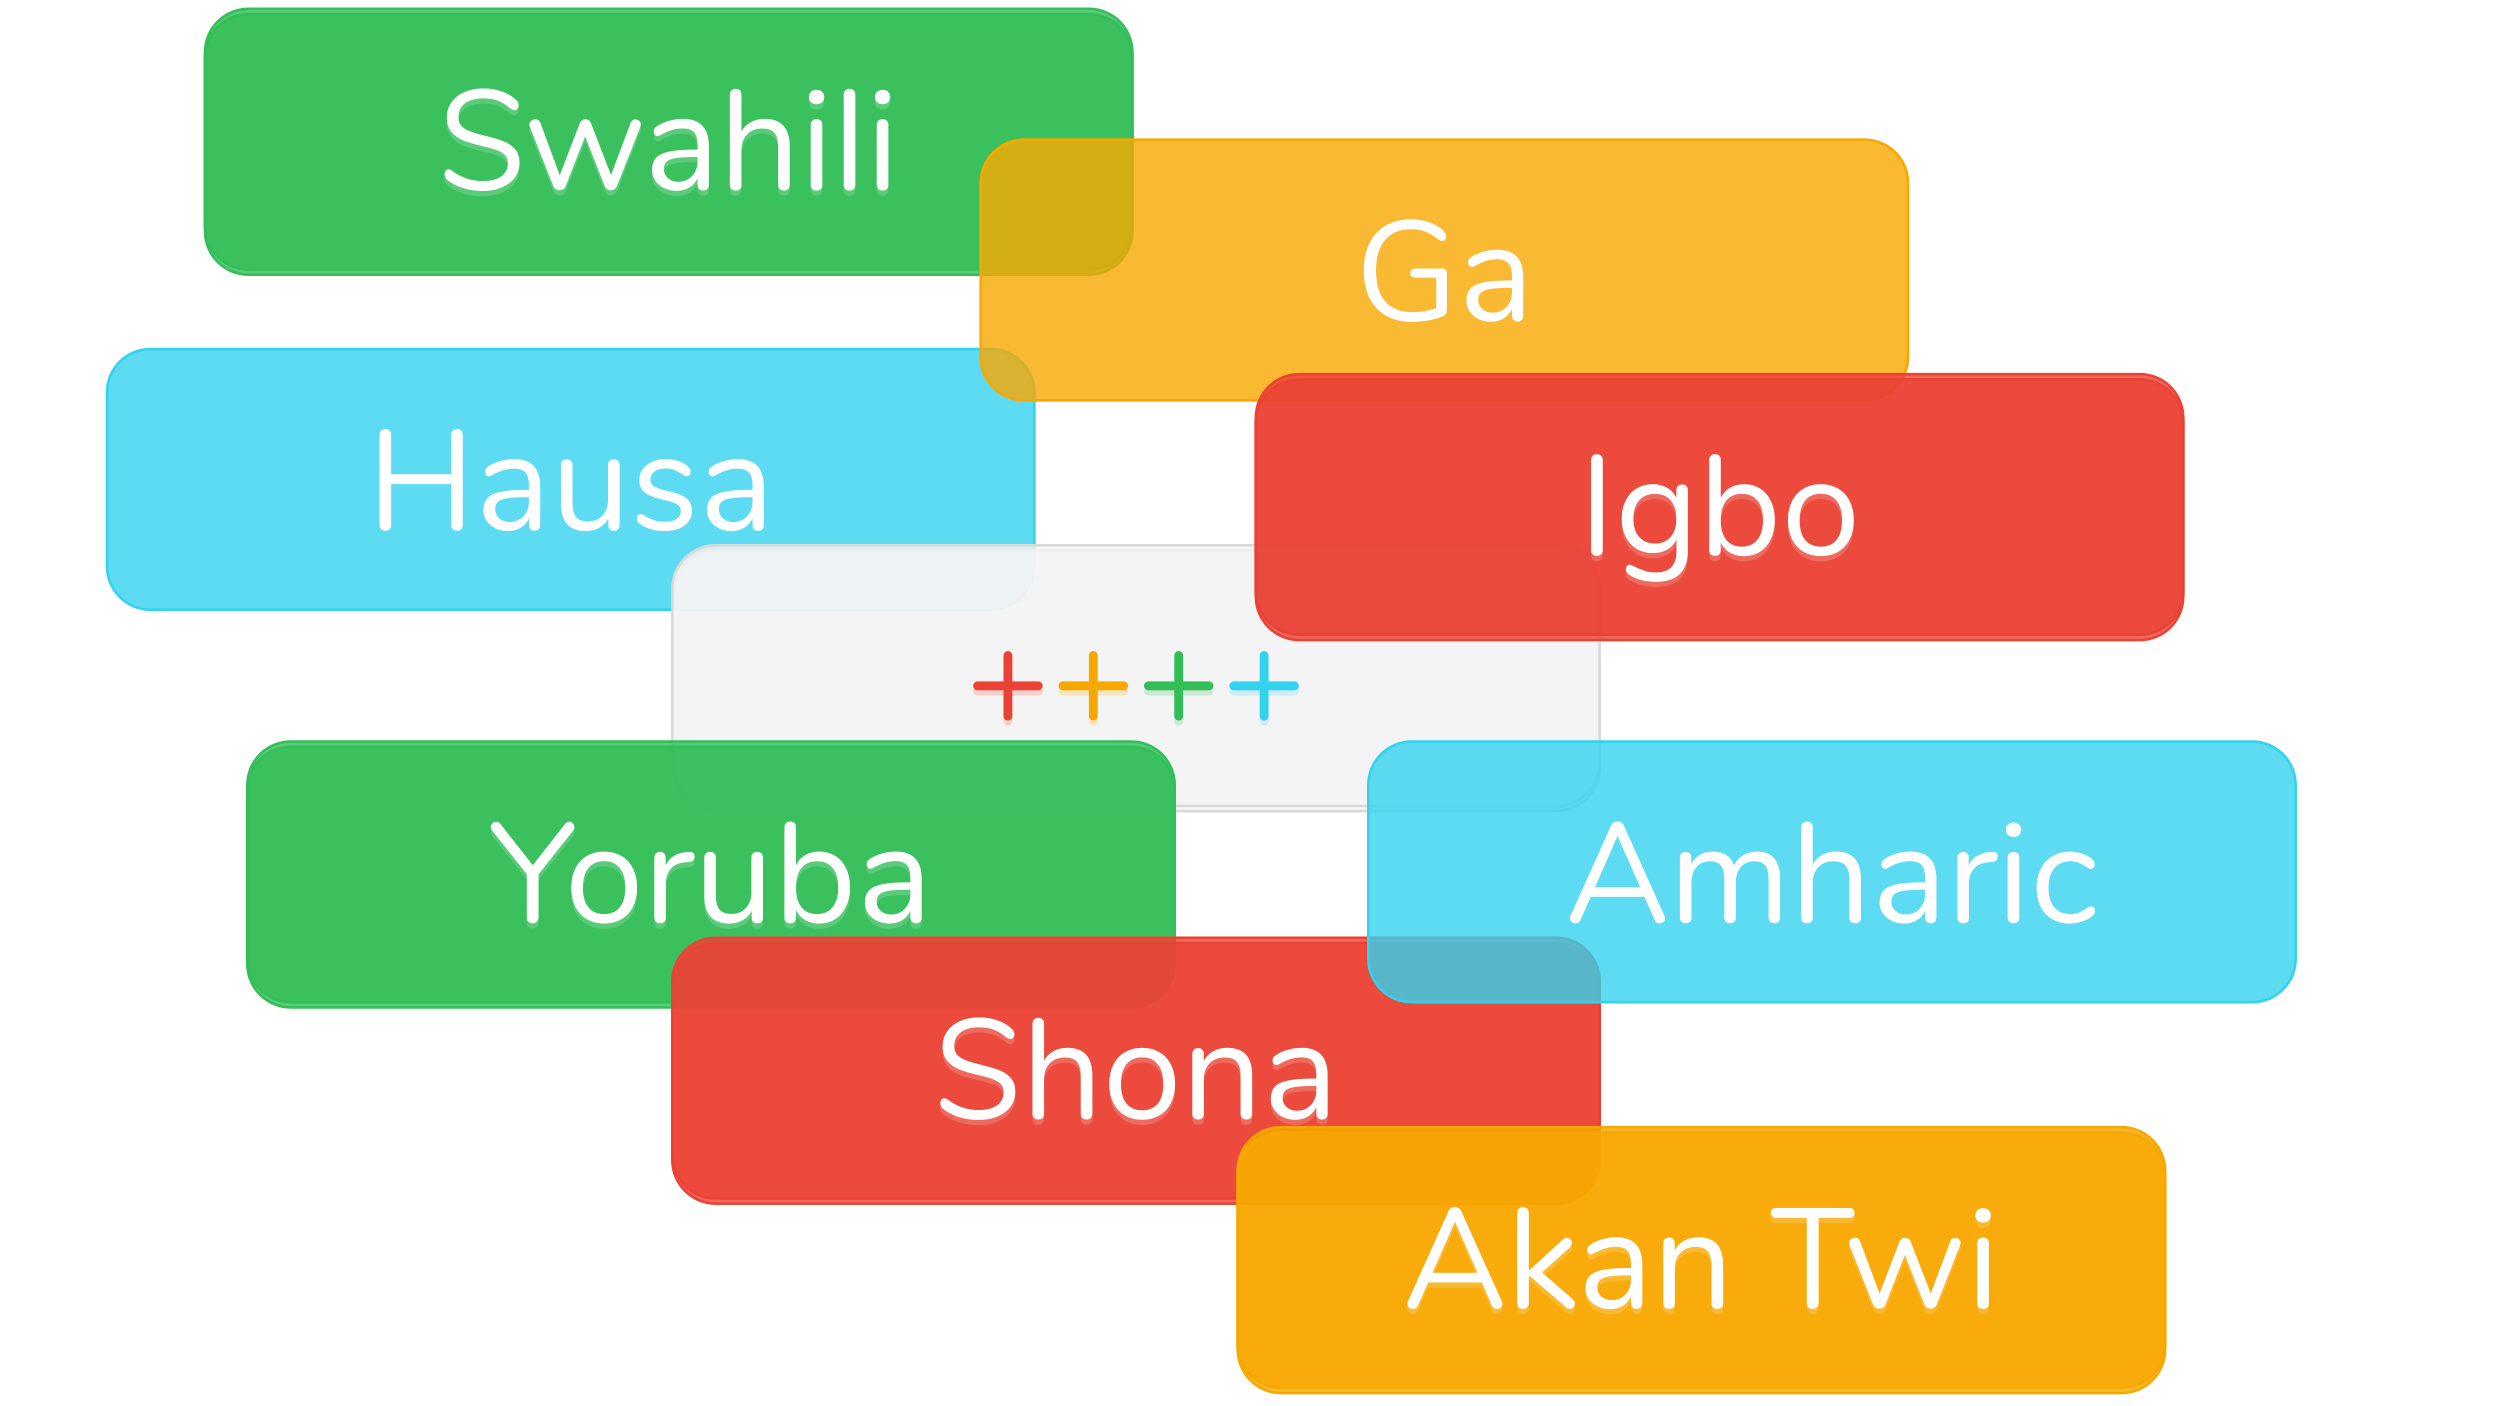 <svg version="1.1" viewBox="0.0 0.0 960.0 540.0" fill="none" stroke="none" stroke-linecap="square" stroke-miterlimit="10" xmlns:xlink="http://www.w3.org/1999/xlink" xmlns="http://www.w3.org/2000/svg"><clipPath id="g8bdc7b587d_0_0.0"><path d="m0 0l960.0 0l0 540.0l-960.0 0l0 -540.0z" clip-rule="nonzero"/></clipPath><g clip-path="url(#g8bdc7b587d_0_0.0)"><path fill="#ffffff" d="m0 0l960.0 0l0 540.0l-960.0 0z" fill-rule="evenodd"/><g filter="url(#shadowFilter-g8bdc7b587d_0_0.1)"><use xlink:href="#g8bdc7b587d_0_0.1" transform="matrix(1.0 0.0 0.0 1.0 0.0 2.0)"/></g><defs><filter id="shadowFilter-g8bdc7b587d_0_0.1" filterUnits="userSpaceOnUse"><feGaussianBlur in="SourceAlpha" stdDeviation="2.0" result="blur"/><feComponentTransfer in="blur" color-interpolation-filters="sRGB"><feFuncR type="linear" slope="0" intercept="0.0"/><feFuncG type="linear" slope="0" intercept="0.0"/><feFuncB type="linear" slope="0" intercept="0.0"/><feFuncA type="linear" slope="0.08" intercept="0"/></feComponentTransfer></filter></defs><g id="g8bdc7b587d_0_0.1"><path fill="#33be58" fill-opacity="0.799" d="m78.73 20.071l0 0c0 -9.214 7.469 -16.683 16.683 -16.683l322.729 0c4.425 0 8.668 1.758 11.796 4.886c3.129 3.129 4.886 7.372 4.886 11.796l0 66.729c0 9.214 -7.469 16.683 -16.683 16.683l-322.729 0c-9.214 0 -16.683 -7.469 -16.683 -16.683z" fill-rule="evenodd"/><path stroke="#33be58" stroke-width="1.0" stroke-linejoin="round" stroke-linecap="butt" d="m78.73 20.071l0 0c0 -9.214 7.469 -16.683 16.683 -16.683l322.729 0c4.425 0 8.668 1.758 11.796 4.886c3.129 3.129 4.886 7.372 4.886 11.796l0 66.729c0 9.214 -7.469 16.683 -16.683 16.683l-322.729 0c-9.214 0 -16.683 -7.469 -16.683 -16.683z" fill-rule="evenodd"/><path fill="#ffffff" d="m185.335 73.353q-4.094 0 -7.844 -1.219q-3.734 -1.234 -5.984 -3.312q-0.812 -0.766 -0.812 -1.922q0 -0.766 0.438 -1.328q0.438 -0.578 1.031 -0.578q0.719 0 1.531 0.594q5.094 3.938 11.594 3.938q4.703 0 7.219 -1.797q2.516 -1.812 2.516 -5.141q0 -1.922 -1.203 -3.094q-1.203 -1.172 -3.172 -1.875q-1.969 -0.719 -5.312 -1.484q-4.469 -1.031 -7.344 -2.172q-2.875 -1.156 -4.656 -3.281q-1.766 -2.141 -1.766 -5.578q0 -3.281 1.766 -5.828q1.781 -2.547 4.984 -3.938q3.203 -1.391 7.297 -1.391q3.828 0 7.125 1.172q3.312 1.172 5.547 3.359q0.875 0.875 0.875 1.922q0 0.766 -0.438 1.344q-0.438 0.562 -1.031 0.562q-0.609 0 -1.594 -0.594q-2.672 -2.188 -4.969 -3.062q-2.297 -0.875 -5.516 -0.875q-4.531 0 -7.047 1.891q-2.516 1.875 -2.516 5.266q0 2.891 2.203 4.344q2.219 1.453 6.812 2.547q4.969 1.203 7.812 2.219q2.844 1.0 4.719 3.031q1.891 2.016 1.891 5.406q0 3.219 -1.781 5.687q-1.766 2.453 -5.0 3.828q-3.219 1.359 -7.375 1.359zm56.848 -26.187q0.547 -1.312 1.797 -1.312q0.828 0 1.484 0.547q0.656 0.547 0.656 1.375q0 0.375 -0.172 0.812l-9.062 22.969q-0.328 0.703 -0.969 1.109q-0.625 0.406 -1.391 0.406q-0.703 0 -1.344 -0.406q-0.625 -0.406 -0.953 -1.109l-7.531 -19.187l-7.5 19.187q-0.266 0.703 -0.922 1.109q-0.656 0.406 -1.422 0.406q-0.703 0 -1.359 -0.406q-0.656 -0.406 -0.984 -1.109l-9.078 -22.906q-0.172 -0.438 -0.172 -0.766q0 -0.875 0.734 -1.469q0.75 -0.609 1.625 -0.609q1.312 0 1.859 1.312l7.484 20.172l7.703 -20.016q0.328 -0.703 0.906 -1.078q0.578 -0.391 1.234 -0.391q0.703 0 1.281 0.391q0.578 0.375 0.844 1.078l7.703 19.953l7.547 -20.062zm19.997 -1.531q10.016 0 10.016 10.5l0 14.875q0 0.984 -0.578 1.578q-0.578 0.594 -1.562 0.594q-0.984 0 -1.594 -0.594q-0.594 -0.594 -0.594 -1.578l0 -2.625q-1.031 2.344 -3.172 3.625q-2.125 1.281 -4.906 1.281q-2.578 0 -4.734 -1.031q-2.156 -1.031 -3.422 -2.891q-1.25 -1.859 -1.25 -4.109q0 -3 1.531 -4.656q1.531 -1.672 5.031 -2.406q3.5 -0.75 9.719 -0.75l1.203 0l0 -1.797q0 -3.281 -1.344 -4.812q-1.328 -1.531 -4.344 -1.531q-3.703 0 -7.531 2.016q-1.484 0.938 -2.078 0.938q-0.656 0 -1.094 -0.484q-0.438 -0.5 -0.438 -1.266q0 -0.766 0.453 -1.344q0.469 -0.578 1.516 -1.172q1.906 -1.094 4.344 -1.719q2.438 -0.641 4.828 -0.641zm-1.797 24.172q3.281 0 5.375 -2.219q2.109 -2.219 2.109 -5.719l0 -1.578l-0.984 0q-4.812 0 -7.328 0.406q-2.5 0.406 -3.578 1.375q-1.062 0.953 -1.062 2.812q0 2.125 1.563 3.531q1.562 1.391 3.906 1.391zm33.343 -24.172q4.703 0 7.109 2.656q2.406 2.656 2.406 7.906l0 14.812q0 1.031 -0.609 1.609q-0.594 0.562 -1.578 0.562q-1.047 0 -1.656 -0.562q-0.594 -0.578 -0.594 -1.609l0 -14.703q0 -3.562 -1.453 -5.25q-1.438 -1.703 -4.609 -1.703q-3.656 0 -5.844 2.25q-2.188 2.234 -2.188 6.062l0 13.344q0 1.031 -0.578 1.609q-0.578 0.562 -1.609 0.562q-1.047 0 -1.656 -0.562q-0.594 -0.578 -0.594 -1.609l0 -34.766q0 -0.938 0.625 -1.531q0.641 -0.609 1.625 -0.609q1.031 0 1.609 0.578q0.578 0.578 0.578 1.562l0 14.312q1.312 -2.406 3.656 -3.656q2.344 -1.266 5.359 -1.266zm19.842 27.547q-0.984 0 -1.625 -0.562q-0.625 -0.578 -0.625 -1.609l0 -23.078q0 -1.031 0.625 -1.609q0.641 -0.578 1.625 -0.578q0.984 0 1.578 0.578q0.609 0.578 0.609 1.609l0 23.078q0 1.094 -0.609 1.641q-0.594 0.531 -1.578 0.531zm-0.016 -33.172q-1.312 0 -2.141 -0.766q-0.812 -0.766 -0.812 -2.016q0 -1.203 0.812 -1.969q0.828 -0.766 2.141 -0.766q1.312 0 2.125 0.766q0.828 0.766 0.828 1.969q0 1.25 -0.828 2.016q-0.812 0.766 -2.125 0.766zm12.696 33.172q-0.984 0 -1.625 -0.562q-0.625 -0.578 -0.625 -1.609l0 -34.719q0 -1.031 0.625 -1.609q0.641 -0.578 1.625 -0.578q0.922 0 1.547 0.578q0.641 0.578 0.641 1.609l0 34.719q0 1.031 -0.641 1.609q-0.625 0.562 -1.547 0.562zm12.68 0q-0.984 0 -1.625 -0.562q-0.625 -0.578 -0.625 -1.609l0 -23.078q0 -1.031 0.625 -1.609q0.641 -0.578 1.625 -0.578q0.984 0 1.578 0.578q0.609 0.578 0.609 1.609l0 23.078q0 1.094 -0.609 1.641q-0.594 0.531 -1.578 0.531zm-0.016 -33.172q-1.312 0 -2.141 -0.766q-0.812 -0.766 -0.812 -2.016q0 -1.203 0.812 -1.969q0.828 -0.766 2.141 -0.766q1.312 0 2.125 0.766q0.828 0.766 0.828 1.969q0 1.25 -0.828 2.016q-0.812 0.766 -2.125 0.766z" fill-rule="nonzero"/></g><path fill="#33d2ee" fill-opacity="0.796" d="m41.105 150.721l0 0c0 -9.214 7.469 -16.683 16.683 -16.683l322.729 0c4.425 0 8.668 1.758 11.796 4.886c3.129 3.129 4.886 7.372 4.886 11.796l0 66.729c0 9.214 -7.469 16.683 -16.683 16.683l-322.729 0c-9.214 0 -16.683 -7.469 -16.683 -16.683z" fill-rule="evenodd"/><path stroke="#33d2ee" stroke-width="1.0" stroke-linejoin="round" stroke-linecap="butt" d="m41.105 150.721l0 0c0 -9.214 7.469 -16.683 16.683 -16.683l322.729 0c4.425 0 8.668 1.758 11.796 4.886c3.129 3.129 4.886 7.372 4.886 11.796l0 66.729c0 9.214 -7.469 16.683 -16.683 16.683l-322.729 0c-9.214 0 -16.683 -7.469 -16.683 -16.683z" fill-rule="evenodd"/><path fill="#ffffff" d="m175.505 164.753q1.047 0 1.609 0.641q0.578 0.625 0.578 1.656l0 34.5q0 1.031 -0.578 1.656q-0.562 0.625 -1.609 0.625q-1.031 0 -1.641 -0.625q-0.594 -0.625 -0.594 -1.656l0 -15.641l-23.062 0l0 15.641q0 1.031 -0.609 1.656q-0.594 0.625 -1.641 0.625q-1.031 0 -1.609 -0.625q-0.578 -0.625 -0.578 -1.656l0 -34.5q0 -1.031 0.578 -1.656q0.578 -0.641 1.609 -0.641q1.047 0 1.641 0.641q0.609 0.625 0.609 1.656l0 15.031l23.062 0l0 -15.031q0 -1.031 0.594 -1.656q0.609 -0.641 1.641 -0.641zm21.914 11.531q10.016 0 10.016 10.5l0 14.875q0 0.984 -0.578 1.578q-0.578 0.594 -1.562 0.594q-0.984 0 -1.594 -0.594q-0.594 -0.594 -0.594 -1.578l0 -2.625q-1.031 2.344 -3.172 3.625q-2.125 1.281 -4.906 1.281q-2.578 0 -4.734 -1.031q-2.156 -1.031 -3.422 -2.891q-1.25 -1.859 -1.25 -4.109q0 -3.0 1.531 -4.656q1.531 -1.672 5.031 -2.406q3.5 -0.75 9.719 -0.75l1.203 0l0 -1.797q0 -3.281 -1.344 -4.812q-1.328 -1.531 -4.344 -1.531q-3.703 0 -7.531 2.016q-1.484 0.938 -2.078 0.938q-0.656 0 -1.094 -0.484q-0.438 -0.5 -0.438 -1.266q0 -0.766 0.453 -1.344q0.469 -0.578 1.516 -1.172q1.906 -1.094 4.344 -1.719q2.438 -0.641 4.828 -0.641zm-1.797 24.172q3.281 0 5.375 -2.219q2.109 -2.219 2.109 -5.719l0 -1.578l-0.984 0q-4.812 0 -7.328 0.406q-2.5 0.406 -3.578 1.375q-1.062 0.953 -1.062 2.812q0 2.125 1.562 3.531q1.562 1.391 3.906 1.391zm40.124 -24.062q1.031 0 1.609 0.609q0.578 0.594 0.578 1.578l0 23.125q0 0.938 -0.578 1.531q-0.578 0.594 -1.609 0.594q-0.984 0 -1.562 -0.562q-0.578 -0.578 -0.578 -1.5l0 -2.734q-1.25 2.406 -3.531 3.656q-2.266 1.25 -5.094 1.25q-4.766 0 -7.172 -2.641q-2.406 -2.656 -2.406 -7.844l0 -14.875q0 -0.984 0.594 -1.578q0.609 -0.609 1.656 -0.609q1.031 0 1.609 0.609q0.578 0.594 0.578 1.578l0 14.766q0 3.547 1.422 5.219q1.422 1.672 4.469 1.672q3.5 0 5.625 -2.266q2.141 -2.281 2.141 -6.0l0 -13.391q0 -0.984 0.594 -1.578q0.609 -0.609 1.656 -0.609zm19.397 27.547q-2.516 0 -4.781 -0.594q-2.266 -0.594 -4.016 -1.688q-0.984 -0.656 -1.406 -1.234q-0.406 -0.578 -0.406 -1.391q0 -0.719 0.406 -1.172q0.422 -0.469 1.078 -0.469q0.656 0 1.906 0.812q1.641 0.984 3.25 1.562q1.625 0.578 4.031 0.578q2.938 0 4.578 -1.031q1.641 -1.047 1.641 -3.016q0 -1.203 -0.609 -1.938q-0.594 -0.75 -2.078 -1.312q-1.469 -0.578 -4.297 -1.188q-4.812 -1.031 -6.891 -2.781q-2.078 -1.75 -2.078 -4.75q0 -2.359 1.312 -4.156q1.312 -1.812 3.625 -2.844q2.328 -1.047 5.281 -1.047q2.125 0 4.125 0.578q2.0 0.578 3.531 1.609q1.859 1.312 1.859 2.734q0 0.719 -0.438 1.219q-0.438 0.484 -1.047 0.484q-0.656 0 -1.969 -0.938q-1.531 -0.984 -2.906 -1.531q-1.359 -0.547 -3.375 -0.547q-2.562 0 -4.125 1.156q-1.562 1.141 -1.562 3.062q0 1.203 0.578 1.938q0.578 0.734 1.906 1.312q1.344 0.578 3.859 1.125q3.719 0.812 5.766 1.797q2.047 0.984 2.922 2.406q0.875 1.422 0.875 3.609q0 3.438 -2.906 5.547q-2.891 2.094 -7.641 2.094zm28.141 -27.656q10.016 0 10.016 10.5l0 14.875q0 0.984 -0.578 1.578q-0.578 0.594 -1.562 0.594q-0.984 0 -1.594 -0.594q-0.594 -0.594 -0.594 -1.578l0 -2.625q-1.031 2.344 -3.172 3.625q-2.125 1.281 -4.906 1.281q-2.578 0 -4.734 -1.031q-2.156 -1.031 -3.422 -2.891q-1.25 -1.859 -1.25 -4.109q0 -3.0 1.531 -4.656q1.531 -1.672 5.031 -2.406q3.5 -0.75 9.719 -0.75l1.203 0l0 -1.797q0 -3.281 -1.344 -4.812q-1.328 -1.531 -4.344 -1.531q-3.703 0 -7.531 2.016q-1.484 0.938 -2.078 0.938q-0.656 0 -1.094 -0.484q-0.438 -0.5 -0.438 -1.266q0 -0.766 0.453 -1.344q0.469 -0.578 1.516 -1.172q1.906 -1.094 4.344 -1.719q2.438 -0.641 4.828 -0.641zm-1.797 24.172q3.281 0 5.375 -2.219q2.109 -2.219 2.109 -5.719l0 -1.578l-0.984 0q-4.812 0 -7.328 0.406q-2.5 0.406 -3.578 1.375q-1.062 0.953 -1.062 2.812q0 2.125 1.562 3.531q1.562 1.391 3.906 1.391z" fill-rule="nonzero"/><g filter="url(#shadowFilter-g8bdc7b587d_0_0.2)"><use xlink:href="#g8bdc7b587d_0_0.2" transform="matrix(1.0 0.0 0.0 1.0 0.0 2.0)"/></g><defs><filter id="shadowFilter-g8bdc7b587d_0_0.2" filterUnits="userSpaceOnUse"><feGaussianBlur in="SourceAlpha" stdDeviation="2.0" result="blur"/><feComponentTransfer in="blur" color-interpolation-filters="sRGB"><feFuncR type="linear" slope="0" intercept="0.0"/><feFuncG type="linear" slope="0" intercept="0.0"/><feFuncB type="linear" slope="0" intercept="0.0"/><feFuncA type="linear" slope="0.08" intercept="0"/></feComponentTransfer></filter></defs><g id="g8bdc7b587d_0_0.2"><path fill="#f3f3f3" fill-opacity="0.796" d="m258.178 226.077l0 0c0 -9.214 7.469 -16.683 16.683 -16.683l322.729 0c4.424 0 8.668 1.758 11.796 4.886c3.129 3.129 4.886 7.372 4.886 11.796l0 66.729c0 9.214 -7.469 16.683 -16.683 16.683l-322.729 0c-9.214 0 -16.683 -7.469 -16.683 -16.683z" fill-rule="evenodd"/><path stroke="#d9d9d9" stroke-width="1.0" stroke-linejoin="round" stroke-linecap="butt" d="m258.178 226.077l0 0c0 -9.214 7.469 -16.683 16.683 -16.683l322.729 0c4.424 0 8.668 1.758 11.796 4.886c3.129 3.129 4.886 7.372 4.886 11.796l0 66.729c0 9.214 -7.469 16.683 -16.683 16.683l-322.729 0c-9.214 0 -16.683 -7.469 -16.683 -16.683z" fill-rule="evenodd"/><path fill="#ea4335" d="m398.623 261.656q0.703 0 1.219 0.5q0.531 0.484 0.531 1.188q0 0.719 -0.5 1.234q-0.484 0.516 -1.25 0.516l-9.891 0l0 9.844q0 0.766 -0.5 1.266q-0.484 0.484 -1.203 0.484q-0.703 0 -1.203 -0.516q-0.484 -0.531 -0.484 -1.234l0 -9.844l-9.891 0q-0.719 0 -1.234 -0.516q-0.516 -0.516 -0.516 -1.234q0 -0.703 0.516 -1.188q0.516 -0.5 1.234 -0.5l9.891 0l0 -9.844q0 -0.766 0.484 -1.281q0.5 -0.516 1.203 -0.516q0.719 0 1.203 0.516q0.5 0.516 0.5 1.281l0 9.844l9.891 0z" fill-rule="nonzero"/><path fill="#f7a800" d="m431.416 261.656q0.703 0 1.219 0.5q0.531 0.484 0.531 1.188q0 0.719 -0.5 1.234q-0.484 0.516 -1.25 0.516l-9.891 0l0 9.844q0 0.766 -0.5 1.266q-0.484 0.484 -1.203 0.484q-0.703 0 -1.203 -0.516q-0.484 -0.531 -0.484 -1.234l0 -9.844l-9.891 0q-0.719 0 -1.234 -0.516q-0.516 -0.516 -0.516 -1.234q0 -0.703 0.516 -1.188q0.516 -0.5 1.234 -0.5l9.891 0l0 -9.844q0 -0.766 0.484 -1.281q0.5 -0.516 1.203 -0.516q0.719 0 1.203 0.516q0.5 0.516 0.5 1.281l0 9.844l9.891 0z" fill-rule="nonzero"/><path fill="#33be58" d="m464.21 261.656q0.703 0 1.219 0.5q0.531 0.484 0.531 1.188q0 0.719 -0.5 1.234q-0.484 0.516 -1.25 0.516l-9.891 0l0 9.844q0 0.766 -0.5 1.266q-0.484 0.484 -1.203 0.484q-0.703 0 -1.203 -0.516q-0.484 -0.531 -0.484 -1.234l0 -9.844l-9.891 0q-0.719 0 -1.234 -0.516q-0.516 -0.516 -0.516 -1.234q0 -0.703 0.516 -1.188q0.516 -0.5 1.234 -0.5l9.891 0l0 -9.844q0 -0.766 0.484 -1.281q0.5 -0.516 1.203 -0.516q0.719 0 1.203 0.516q0.5 0.516 0.5 1.281l0 9.844l9.891 0z" fill-rule="nonzero"/><path fill="#33d2ee" d="m497.004 261.656q0.703 0 1.219 0.5q0.531 0.484 0.531 1.188q0 0.719 -0.5 1.234q-0.484 0.516 -1.25 0.516l-9.891 0l0 9.844q0 0.766 -0.5 1.266q-0.484 0.484 -1.203 0.484q-0.703 0 -1.203 -0.516q-0.484 -0.531 -0.484 -1.234l0 -9.844l-9.891 0q-0.719 0 -1.234 -0.516q-0.516 -0.516 -0.516 -1.234q0 -0.703 0.516 -1.188q0.516 -0.5 1.234 -0.5l9.891 0l0 -9.844q0 -0.766 0.484 -1.281q0.5 -0.516 1.203 -0.516q0.719 0 1.203 0.516q0.5 0.516 0.5 1.281l0 9.844l9.891 0z" fill-rule="nonzero"/></g><g filter="url(#shadowFilter-g8bdc7b587d_0_0.3)"><use xlink:href="#g8bdc7b587d_0_0.3" transform="matrix(1.0 0.0 0.0 1.0 0.0 2.0)"/></g><defs><filter id="shadowFilter-g8bdc7b587d_0_0.3" filterUnits="userSpaceOnUse"><feGaussianBlur in="SourceAlpha" stdDeviation="2.0" result="blur"/><feComponentTransfer in="blur" color-interpolation-filters="sRGB"><feFuncR type="linear" slope="0" intercept="0.0"/><feFuncG type="linear" slope="0" intercept="0.0"/><feFuncB type="linear" slope="0" intercept="0.0"/><feFuncA type="linear" slope="0.08" intercept="0"/></feComponentTransfer></filter></defs><g id="g8bdc7b587d_0_0.3"><path fill="#33be58" fill-opacity="0.799" d="m94.981 301.438l0 0c0 -9.214 7.469 -16.683 16.683 -16.683l322.729 0c4.425 0 8.668 1.758 11.796 4.886c3.129 3.129 4.886 7.372 4.886 11.797l0 66.729c0 9.214 -7.469 16.683 -16.683 16.683l-322.729 0c-9.214 0 -16.683 -7.469 -16.683 -16.683z" fill-rule="evenodd"/><path stroke="#33be58" stroke-width="1.0" stroke-linejoin="round" stroke-linecap="butt" d="m94.981 301.438l0 0c0 -9.214 7.469 -16.683 16.683 -16.683l322.729 0c4.425 0 8.668 1.758 11.796 4.886c3.129 3.129 4.886 7.372 4.886 11.797l0 66.729c0 9.214 -7.469 16.683 -16.683 16.683l-322.729 0c-9.214 0 -16.683 -7.469 -16.683 -16.683z" fill-rule="evenodd"/><path fill="#ffffff" d="m217.006 316.345q0.656 -0.812 1.578 -0.812q0.766 0 1.359 0.609q0.609 0.594 0.609 1.469q0 0.812 -0.484 1.359l-13.281 16.781l0 16.516q0 1.094 -0.641 1.688q-0.625 0.594 -1.609 0.594q-0.984 0 -1.609 -0.594q-0.625 -0.594 -0.625 -1.688l0 -16.562l-13.281 -16.734q-0.547 -0.594 -0.547 -1.359q0 -0.875 0.625 -1.469q0.625 -0.609 1.453 -0.609q0.922 0 1.578 0.812l12.469 15.906l12.406 -15.906zm14.975 38.312q-3.766 0 -6.641 -1.688q-2.875 -1.688 -4.438 -4.828q-1.547 -3.156 -1.547 -7.312q0 -4.141 1.547 -7.281q1.562 -3.156 4.438 -4.844q2.875 -1.703 6.641 -1.703q3.766 0 6.656 1.703q2.906 1.688 4.453 4.844q1.562 3.141 1.562 7.281q0 4.156 -1.562 7.312q-1.547 3.141 -4.453 4.828q-2.891 1.688 -6.656 1.688zm0 -3.656q3.938 0 6.031 -2.594q2.109 -2.594 2.109 -7.578q0 -4.859 -2.141 -7.5q-2.125 -2.656 -6.0 -2.656q-3.875 0 -6.016 2.656q-2.125 2.641 -2.125 7.5q0 4.922 2.094 7.547q2.109 2.625 6.047 2.625zm32.459 -23.891q2.297 -0.156 2.297 1.859q0 0.875 -0.5 1.406q-0.484 0.516 -1.688 0.625l-1.641 0.156q-3.656 0.328 -5.438 2.609q-1.766 2.266 -1.766 5.328l0 13.281q0 1.094 -0.609 1.641q-0.594 0.531 -1.578 0.531q-0.984 0 -1.625 -0.562q-0.625 -0.578 -0.625 -1.609l0 -23.078q0 -1.031 0.656 -1.609q0.656 -0.578 1.594 -0.578q0.875 0 1.469 0.578q0.609 0.578 0.609 1.562l0 3.062q1.141 -2.406 3.234 -3.656q2.109 -1.266 4.844 -1.484l0.766 -0.062zm26.356 0q1.031 0 1.609 0.609q0.578 0.594 0.578 1.578l0 23.125q0 0.938 -0.578 1.531q-0.578 0.594 -1.609 0.594q-0.984 0 -1.562 -0.562q-0.578 -0.578 -0.578 -1.5l0 -2.734q-1.25 2.406 -3.531 3.656q-2.266 1.25 -5.094 1.25q-4.766 0 -7.172 -2.641q-2.406 -2.656 -2.406 -7.844l0 -14.875q0 -0.984 0.594 -1.578q0.609 -0.609 1.656 -0.609q1.031 0 1.609 0.609q0.578 0.594 0.578 1.578l0 14.766q0 3.547 1.422 5.219q1.422 1.672 4.469 1.672q3.5 0 5.625 -2.266q2.141 -2.281 2.141 -6.0l0 -13.391q0 -0.984 0.594 -1.578q0.609 -0.609 1.656 -0.609zm23.818 -0.109q3.5 0 6.172 1.703q2.688 1.688 4.156 4.812q1.484 3.109 1.484 7.203q0 4.156 -1.484 7.312q-1.469 3.141 -4.156 4.891q-2.672 1.734 -6.172 1.734q-3.109 0 -5.438 -1.359q-2.312 -1.359 -3.516 -3.875l0 2.953q0 0.984 -0.578 1.578q-0.578 0.594 -1.609 0.594q-1.047 0 -1.656 -0.594q-0.594 -0.594 -0.594 -1.578l0 -34.766q0 -0.938 0.594 -1.531q0.609 -0.609 1.656 -0.609q1.031 0 1.609 0.578q0.578 0.578 0.578 1.562l0 14.641q1.203 -2.516 3.516 -3.875q2.328 -1.375 5.438 -1.375zm-0.875 24.0q3.891 0 6.016 -2.703q2.141 -2.703 2.141 -7.578q0 -4.75 -2.141 -7.375q-2.125 -2.625 -6.016 -2.625q-3.875 0 -5.984 2.625q-2.094 2.625 -2.094 7.484q0 4.875 2.094 7.531q2.109 2.641 5.984 2.641zm30.169 -24.0q10.016 0 10.016 10.5l0 14.875q0 0.984 -0.578 1.578q-0.578 0.594 -1.562 0.594q-0.984 0 -1.594 -0.594q-0.594 -0.594 -0.594 -1.578l0 -2.625q-1.031 2.344 -3.172 3.625q-2.125 1.281 -4.906 1.281q-2.578 0 -4.734 -1.031q-2.156 -1.031 -3.422 -2.891q-1.25 -1.859 -1.25 -4.109q0 -3.0 1.531 -4.656q1.531 -1.672 5.031 -2.406q3.5 -0.75 9.719 -0.75l1.203 0l0 -1.797q0 -3.281 -1.344 -4.812q-1.328 -1.531 -4.344 -1.531q-3.703 0 -7.531 2.016q-1.484 0.938 -2.078 0.938q-0.656 0 -1.094 -0.484q-0.438 -0.5 -0.438 -1.266q0 -0.766 0.453 -1.344q0.469 -0.578 1.516 -1.172q1.906 -1.094 4.344 -1.719q2.438 -0.641 4.828 -0.641zm-1.797 24.172q3.281 0 5.375 -2.219q2.109 -2.219 2.109 -5.719l0 -1.578l-0.984 0q-4.812 0 -7.328 0.406q-2.5 0.406 -3.578 1.375q-1.062 0.953 -1.062 2.812q0 2.125 1.562 3.531q1.562 1.391 3.906 1.391z" fill-rule="nonzero"/></g><g filter="url(#shadowFilter-g8bdc7b587d_0_0.4)"><use xlink:href="#g8bdc7b587d_0_0.4" transform="matrix(1.0 0.0 0.0 1.0 0.0 2.0)"/></g><defs><filter id="shadowFilter-g8bdc7b587d_0_0.4" filterUnits="userSpaceOnUse"><feGaussianBlur in="SourceAlpha" stdDeviation="2.0" result="blur"/><feComponentTransfer in="blur" color-interpolation-filters="sRGB"><feFuncR type="linear" slope="0" intercept="0.0"/><feFuncG type="linear" slope="0" intercept="0.0"/><feFuncB type="linear" slope="0" intercept="0.0"/><feFuncA type="linear" slope="0.08" intercept="0"/></feComponentTransfer></filter></defs><g id="g8bdc7b587d_0_0.4"><path fill="#ea4335" fill-opacity="0.796" d="m258.178 376.792l0 0c0 -9.214 7.469 -16.683 16.683 -16.683l322.729 0c4.424 0 8.668 1.758 11.796 4.886c3.129 3.129 4.886 7.372 4.886 11.796l0 66.729c0 9.214 -7.469 16.683 -16.683 16.683l-322.729 0c-9.214 0 -16.683 -7.469 -16.683 -16.683z" fill-rule="evenodd"/><path stroke="#ea4335" stroke-width="1.0" stroke-linejoin="round" stroke-linecap="butt" d="m258.178 376.792l0 0c0 -9.214 7.469 -16.683 16.683 -16.683l322.729 0c4.424 0 8.668 1.758 11.796 4.886c3.129 3.129 4.886 7.372 4.886 11.796l0 66.729c0 9.214 -7.469 16.683 -16.683 16.683l-322.729 0c-9.214 0 -16.683 -7.469 -16.683 -16.683z" fill-rule="evenodd"/><path fill="#ffffff" d="m375.715 430.074q-4.094 0 -7.844 -1.219q-3.734 -1.234 -5.984 -3.312q-0.812 -0.766 -0.812 -1.922q0 -0.766 0.438 -1.328q0.438 -0.578 1.031 -0.578q0.719 0 1.531 0.594q5.094 3.938 11.594 3.938q4.703 0 7.219 -1.797q2.516 -1.812 2.516 -5.141q0 -1.922 -1.203 -3.094q-1.203 -1.172 -3.172 -1.875q-1.969 -0.719 -5.312 -1.484q-4.469 -1.031 -7.344 -2.172q-2.875 -1.156 -4.656 -3.281q-1.766 -2.141 -1.766 -5.578q0 -3.281 1.766 -5.828q1.781 -2.547 4.984 -3.938q3.203 -1.391 7.297 -1.391q3.828 0 7.125 1.172q3.312 1.172 5.547 3.359q0.875 0.875 0.875 1.922q0 0.766 -0.438 1.344q-0.438 0.562 -1.031 0.562q-0.609 0 -1.594 -0.594q-2.672 -2.188 -4.969 -3.062q-2.297 -0.875 -5.516 -0.875q-4.531 0 -7.047 1.891q-2.516 1.875 -2.516 5.266q0 2.891 2.203 4.344q2.219 1.453 6.812 2.547q4.969 1.203 7.812 2.219q2.844 1.0 4.719 3.031q1.891 2.016 1.891 5.406q0 3.219 -1.781 5.688q-1.766 2.453 -5.0 3.828q-3.219 1.359 -7.375 1.359zm34.223 -27.719q4.703 0 7.109 2.656q2.406 2.656 2.406 7.906l0 14.812q0 1.031 -0.609 1.609q-0.594 0.562 -1.578 0.562q-1.047 0 -1.656 -0.562q-0.594 -0.578 -0.594 -1.609l0 -14.703q0 -3.562 -1.453 -5.25q-1.438 -1.703 -4.609 -1.703q-3.656 0 -5.844 2.25q-2.188 2.234 -2.188 6.062l0 13.344q0 1.031 -0.578 1.609q-0.578 0.562 -1.609 0.562q-1.047 0 -1.656 -0.562q-0.594 -0.578 -0.594 -1.609l0 -34.766q0 -0.938 0.625 -1.531q0.641 -0.609 1.625 -0.609q1.031 0 1.609 0.578q0.578 0.578 0.578 1.562l0 14.312q1.312 -2.406 3.656 -3.656q2.344 -1.266 5.359 -1.266zm28.638 27.656q-3.766 0 -6.641 -1.688q-2.875 -1.688 -4.438 -4.828q-1.547 -3.156 -1.547 -7.312q0 -4.141 1.547 -7.281q1.562 -3.156 4.438 -4.844q2.875 -1.703 6.641 -1.703q3.766 0 6.656 1.703q2.906 1.688 4.453 4.844q1.562 3.141 1.562 7.281q0 4.156 -1.562 7.312q-1.547 3.141 -4.453 4.828q-2.891 1.688 -6.656 1.688zm0 -3.656q3.938 0 6.031 -2.594q2.109 -2.594 2.109 -7.578q0 -4.859 -2.141 -7.5q-2.125 -2.656 -6.0 -2.656q-3.875 0 -6.016 2.656q-2.125 2.641 -2.125 7.5q0 4.922 2.094 7.547q2.109 2.625 6.047 2.625zm32.678 -24.0q9.578 0 9.578 10.562l0 14.812q0 1.031 -0.578 1.609q-0.578 0.562 -1.609 0.562q-1.047 0 -1.656 -0.562q-0.594 -0.578 -0.594 -1.609l0 -14.547q0 -3.719 -1.453 -5.406q-1.438 -1.703 -4.609 -1.703q-3.656 0 -5.844 2.25q-2.188 2.234 -2.188 6.062l0 13.344q0 1.031 -0.578 1.609q-0.578 0.562 -1.609 0.562q-1.047 0 -1.656 -0.562q-0.594 -0.578 -0.594 -1.609l0 -23.078q0 -0.984 0.594 -1.578q0.609 -0.609 1.656 -0.609q0.984 0 1.547 0.609q0.578 0.594 0.578 1.531l0 2.781q1.312 -2.453 3.656 -3.734q2.359 -1.297 5.359 -1.297zm28.529 0q10.016 0 10.016 10.5l0 14.875q0 0.984 -0.578 1.578q-0.578 0.594 -1.562 0.594q-0.984 0 -1.594 -0.594q-0.594 -0.594 -0.594 -1.578l0 -2.625q-1.031 2.344 -3.172 3.625q-2.125 1.281 -4.906 1.281q-2.578 0 -4.734 -1.031q-2.156 -1.031 -3.422 -2.891q-1.25 -1.859 -1.25 -4.109q0 -3.0 1.531 -4.656q1.531 -1.672 5.031 -2.406q3.5 -0.75 9.719 -0.75l1.203 0l0 -1.797q0 -3.281 -1.344 -4.812q-1.328 -1.531 -4.344 -1.531q-3.703 0 -7.531 2.016q-1.484 0.938 -2.078 0.938q-0.656 0 -1.094 -0.484q-0.438 -0.5 -0.438 -1.266q0 -0.766 0.453 -1.344q0.469 -0.578 1.516 -1.172q1.906 -1.094 4.344 -1.719q2.438 -0.641 4.828 -0.641zm-1.797 24.172q3.281 0 5.375 -2.219q2.109 -2.219 2.109 -5.719l0 -1.578l-0.984 0q-4.812 0 -7.328 0.406q-2.5 0.406 -3.578 1.375q-1.062 0.953 -1.062 2.812q0 2.125 1.562 3.531q1.562 1.391 3.906 1.391z" fill-rule="nonzero"/></g><path fill="#33d2ee" fill-opacity="0.796" d="m525.435 301.44l0 0c0 -9.214 7.469 -16.683 16.683 -16.683l322.729 0c4.425 0 8.668 1.758 11.796 4.886c3.129 3.129 4.886 7.372 4.886 11.796l0 66.729c0 9.214 -7.469 16.683 -16.683 16.683l-322.729 0c-9.214 0 -16.683 -7.469 -16.683 -16.683z" fill-rule="evenodd"/><path stroke="#33d2ee" stroke-width="1.0" stroke-linejoin="round" stroke-linecap="butt" d="m525.435 301.44l0 0c0 -9.214 7.469 -16.683 16.683 -16.683l322.729 0c4.425 0 8.668 1.758 11.796 4.886c3.129 3.129 4.886 7.372 4.886 11.796l0 66.729c0 9.214 -7.469 16.683 -16.683 16.683l-322.729 0c-9.214 0 -16.683 -7.469 -16.683 -16.683z" fill-rule="evenodd"/><path fill="#ffffff" d="m639.185 351.722q0.219 0.438 0.219 0.922q0 0.828 -0.641 1.375q-0.625 0.531 -1.5 0.531q-1.359 0 -1.906 -1.297l-3.891 -8.859l-20.594 0l-3.938 8.859q-0.547 1.297 -1.922 1.297q-0.875 0 -1.531 -0.562q-0.656 -0.578 -0.656 -1.391q0 -0.438 0.219 -0.875l15.641 -34.766q0.328 -0.766 0.984 -1.141q0.656 -0.391 1.422 -0.391q0.812 0 1.469 0.406q0.656 0.406 0.984 1.125l15.641 34.766zm-26.672 -11.047l17.312 0l-8.688 -19.625l-8.625 19.625zm62.188 -13.672q8.859 0 8.859 10.562l0 14.812q0 1.031 -0.609 1.609q-0.594 0.562 -1.578 0.562q-0.984 0 -1.609 -0.562q-0.625 -0.578 -0.625 -1.609l0 -14.703q0 -3.672 -1.312 -5.312q-1.312 -1.641 -4.109 -1.641q-3.328 0 -5.25 2.25q-1.906 2.234 -1.906 6.062l0 13.344q0 1.031 -0.625 1.609q-0.625 0.562 -1.609 0.562q-0.984 0 -1.594 -0.562q-0.594 -0.578 -0.594 -1.609l0 -14.703q0 -3.672 -1.312 -5.312q-1.312 -1.641 -4.156 -1.641q-3.281 0 -5.219 2.25q-1.938 2.234 -1.938 6.062l0 13.344q0 1.031 -0.609 1.609q-0.594 0.562 -1.578 0.562q-0.984 0 -1.625 -0.562q-0.625 -0.578 -0.625 -1.609l0 -23.078q0 -0.984 0.625 -1.578q0.641 -0.609 1.625 -0.609q0.922 0 1.516 0.578q0.609 0.578 0.609 1.562l0 2.625q1.203 -2.359 3.328 -3.609q2.141 -1.266 4.922 -1.266q6.234 0 8.156 5.25q1.141 -2.406 3.484 -3.828q2.359 -1.422 5.359 -1.422zm30.395 0q4.703 0 7.109 2.656q2.406 2.656 2.406 7.906l0 14.812q0 1.031 -0.609 1.609q-0.594 0.562 -1.578 0.562q-1.047 0 -1.656 -0.562q-0.594 -0.578 -0.594 -1.609l0 -14.703q0 -3.562 -1.453 -5.25q-1.438 -1.703 -4.609 -1.703q-3.656 0 -5.844 2.25q-2.188 2.234 -2.188 6.062l0 13.344q0 1.031 -0.578 1.609q-0.578 0.562 -1.609 0.562q-1.047 0 -1.656 -0.562q-0.594 -0.578 -0.594 -1.609l0 -34.766q0 -0.938 0.625 -1.531q0.641 -0.609 1.625 -0.609q1.031 0 1.609 0.578q0.578 0.578 0.578 1.562l0 14.312q1.312 -2.406 3.656 -3.656q2.344 -1.266 5.359 -1.266zm28.467 0q10.016 0 10.016 10.5l0 14.875q0 0.984 -0.578 1.578q-0.578 0.594 -1.562 0.594q-0.984 0 -1.594 -0.594q-0.594 -0.594 -0.594 -1.578l0 -2.625q-1.031 2.344 -3.172 3.625q-2.125 1.281 -4.906 1.281q-2.578 0 -4.734 -1.031q-2.156 -1.031 -3.422 -2.891q-1.25 -1.859 -1.25 -4.109q0 -3.0 1.531 -4.656q1.531 -1.672 5.031 -2.406q3.5 -0.75 9.719 -0.75l1.203 0l0 -1.797q0 -3.281 -1.344 -4.812q-1.328 -1.531 -4.344 -1.531q-3.703 0 -7.531 2.016q-1.484 0.938 -2.078 0.938q-0.656 0 -1.094 -0.484q-0.438 -0.5 -0.438 -1.266q0 -0.766 0.453 -1.344q0.469 -0.578 1.516 -1.172q1.906 -1.094 4.344 -1.719q2.438 -0.641 4.828 -0.641zm-1.797 24.172q3.281 0 5.375 -2.219q2.109 -2.219 2.109 -5.719l0 -1.578l-0.984 0q-4.812 0 -7.328 0.406q-2.5 0.406 -3.578 1.375q-1.062 0.953 -1.062 2.812q0 2.125 1.562 3.531q1.562 1.391 3.906 1.391zm33.062 -24.062q2.297 -0.156 2.297 1.859q0 0.875 -0.5 1.406q-0.484 0.516 -1.688 0.625l-1.641 0.156q-3.656 0.328 -5.438 2.609q-1.766 2.266 -1.766 5.328l0 13.281q0 1.094 -0.609 1.641q-0.594 0.531 -1.578 0.531q-0.984 0 -1.625 -0.562q-0.625 -0.578 -0.625 -1.609l0 -23.078q0 -1.031 0.656 -1.609q0.656 -0.578 1.594 -0.578q0.875 0 1.469 0.578q0.609 0.578 0.609 1.562l0 3.062q1.141 -2.406 3.234 -3.656q2.109 -1.266 4.844 -1.484l0.766 -0.062zm8.372 27.438q-0.984 0 -1.625 -0.562q-0.625 -0.578 -0.625 -1.609l0 -23.078q0 -1.031 0.625 -1.609q0.641 -0.578 1.625 -0.578q0.984 0 1.578 0.578q0.609 0.578 0.609 1.609l0 23.078q0 1.094 -0.609 1.641q-0.594 0.531 -1.578 0.531zm-0.016 -33.172q-1.312 0 -2.141 -0.766q-0.812 -0.766 -0.812 -2.016q0 -1.203 0.812 -1.969q0.828 -0.766 2.141 -0.766q1.312 0 2.125 0.766q0.828 0.766 0.828 1.969q0 1.25 -0.828 2.016q-0.812 0.766 -2.125 0.766zm21.43 33.281q-3.703 0 -6.578 -1.688q-2.875 -1.688 -4.438 -4.797q-1.547 -3.125 -1.547 -7.234q0 -4.094 1.609 -7.266q1.609 -3.172 4.5 -4.922q2.906 -1.75 6.672 -1.75q2.078 0 4.125 0.578q2.062 0.578 3.594 1.672q0.984 0.656 1.391 1.281q0.406 0.625 0.406 1.391q0 0.766 -0.406 1.266q-0.406 0.484 -1.062 0.484q-0.391 0 -0.828 -0.219q-0.438 -0.219 -0.734 -0.438q-0.297 -0.219 -0.406 -0.266q-1.422 -0.938 -2.719 -1.484q-1.281 -0.547 -3.141 -0.547q-3.984 0 -6.203 2.719q-2.203 2.703 -2.203 7.5q0 4.812 2.203 7.438q2.219 2.625 6.203 2.625q1.859 0 3.203 -0.547q1.344 -0.547 2.703 -1.469q0.609 -0.391 1.156 -0.656q0.547 -0.281 0.922 -0.281q0.609 0 1.016 0.5q0.406 0.484 0.406 1.25q0 0.719 -0.391 1.297q-0.375 0.562 -1.406 1.281q-1.531 1.031 -3.703 1.656q-2.156 0.625 -4.344 0.625z" fill-rule="nonzero"/><g filter="url(#shadowFilter-g8bdc7b587d_0_0.5)"><use xlink:href="#g8bdc7b587d_0_0.5" transform="matrix(1.0 0.0 0.0 1.0 0.0 2.0)"/></g><defs><filter id="shadowFilter-g8bdc7b587d_0_0.5" filterUnits="userSpaceOnUse"><feGaussianBlur in="SourceAlpha" stdDeviation="2.0" result="blur"/><feComponentTransfer in="blur" color-interpolation-filters="sRGB"><feFuncR type="linear" slope="0" intercept="0.0"/><feFuncG type="linear" slope="0" intercept="0.0"/><feFuncB type="linear" slope="0" intercept="0.0"/><feFuncA type="linear" slope="0.08" intercept="0"/></feComponentTransfer></filter></defs><g id="g8bdc7b587d_0_0.5"><path fill="#f7a800" fill-opacity="0.799" d="m475.292 449.524l0 0c0 -9.214 7.469 -16.683 16.683 -16.683l322.729 0c4.425 0 8.668 1.758 11.796 4.886c3.129 3.129 4.886 7.372 4.886 11.796l0 66.729c0 9.214 -7.469 16.683 -16.683 16.683l-322.729 0c-9.214 0 -16.683 -7.469 -16.683 -16.683z" fill-rule="evenodd"/><path stroke="#f7a800" stroke-width="1.0" stroke-linejoin="round" stroke-linecap="butt" d="m475.292 449.524l0 0c0 -9.214 7.469 -16.683 16.683 -16.683l322.729 0c4.425 0 8.668 1.758 11.796 4.886c3.129 3.129 4.886 7.372 4.886 11.796l0 66.729c0 9.214 -7.469 16.683 -16.683 16.683l-322.729 0c-9.214 0 -16.683 -7.469 -16.683 -16.683z" fill-rule="evenodd"/><path fill="#ffffff" d="m576.745 499.806q0.219 0.438 0.219 0.922q0 0.828 -0.641 1.375q-0.625 0.531 -1.5 0.531q-1.359 0 -1.906 -1.297l-3.891 -8.859l-20.594 0l-3.938 8.859q-0.547 1.297 -1.922 1.297q-0.875 0 -1.531 -0.562q-0.656 -0.578 -0.656 -1.391q0 -0.438 0.219 -0.875l15.641 -34.766q0.328 -0.766 0.984 -1.141q0.656 -0.391 1.422 -0.391q0.812 0 1.469 0.406q0.656 0.406 0.984 1.125l15.641 34.766zm-26.672 -11.047l17.312 0l-8.688 -19.625l-8.625 19.625zm53.829 10.109q0.875 0.828 0.875 1.75q0 0.828 -0.578 1.422q-0.562 0.594 -1.391 0.594q-0.703 0 -1.469 -0.641l-14.266 -12.312l0 10.781q0 1.031 -0.641 1.609q-0.625 0.562 -1.547 0.562q-0.984 0 -1.625 -0.562q-0.625 -0.578 -0.625 -1.609l0 -34.719q0 -1.031 0.625 -1.609q0.641 -0.578 1.625 -0.578q0.922 0 1.547 0.578q0.641 0.578 0.641 1.609l0 22.203l13.062 -11.984q0.656 -0.656 1.469 -0.656q0.828 0 1.422 0.609q0.609 0.594 0.609 1.422q0 0.922 -0.766 1.641l-10.766 9.625l11.797 10.266zm16.719 -23.781q10.016 0 10.016 10.5l0 14.875q0 0.984 -0.578 1.578q-0.578 0.594 -1.562 0.594q-0.984 0 -1.594 -0.594q-0.594 -0.594 -0.594 -1.578l0 -2.625q-1.031 2.344 -3.172 3.625q-2.125 1.281 -4.906 1.281q-2.578 0 -4.734 -1.031q-2.156 -1.031 -3.422 -2.891q-1.25 -1.859 -1.25 -4.109q0 -3.0 1.531 -4.656q1.531 -1.672 5.031 -2.406q3.5 -0.75 9.719 -0.75l1.203 0l0 -1.797q0 -3.281 -1.344 -4.812q-1.328 -1.531 -4.344 -1.531q-3.703 0 -7.531 2.016q-1.484 0.938 -2.078 0.938q-0.656 0 -1.094 -0.484q-0.438 -0.5 -0.438 -1.266q0 -0.766 0.453 -1.344q0.469 -0.578 1.516 -1.172q1.906 -1.094 4.344 -1.719q2.438 -0.641 4.828 -0.641zm-1.797 24.172q3.281 0 5.375 -2.219q2.109 -2.219 2.109 -5.719l0 -1.578l-0.984 0q-4.812 0 -7.328 0.406q-2.5 0.406 -3.578 1.375q-1.062 0.953 -1.062 2.812q0 2.125 1.562 3.531q1.562 1.391 3.906 1.391zm33.28 -24.172q9.578 0 9.578 10.562l0 14.812q0 1.031 -0.578 1.609q-0.578 0.562 -1.609 0.562q-1.047 0 -1.656 -0.562q-0.594 -0.578 -0.594 -1.609l0 -14.547q0 -3.719 -1.453 -5.406q-1.438 -1.703 -4.609 -1.703q-3.656 0 -5.844 2.25q-2.188 2.234 -2.188 6.062l0 13.344q0 1.031 -0.578 1.609q-0.578 0.562 -1.609 0.562q-1.047 0 -1.656 -0.562q-0.594 -0.578 -0.594 -1.609l0 -23.078q0 -0.984 0.594 -1.578q0.609 -0.609 1.656 -0.609q0.984 0 1.547 0.609q0.578 0.594 0.578 1.531l0 2.781q1.312 -2.453 3.656 -3.734q2.359 -1.297 5.359 -1.297zm44.005 27.547q-1.047 0 -1.672 -0.625q-0.625 -0.625 -0.625 -1.656l0 -32.688l-11.75 0q-0.984 0 -1.531 -0.484q-0.547 -0.5 -0.547 -1.438q0 -0.922 0.547 -1.406q0.547 -0.5 1.531 -0.5l28.031 0q0.984 0 1.531 0.5q0.547 0.484 0.547 1.406q0 0.938 -0.547 1.438q-0.547 0.484 -1.531 0.484l-11.75 0l0 32.688q0 1.031 -0.609 1.656q-0.594 0.625 -1.625 0.625zm52.85 -26.016q0.547 -1.312 1.797 -1.312q0.828 0 1.484 0.547q0.656 0.547 0.656 1.375q0 0.375 -0.172 0.812l-9.062 22.969q-0.328 0.703 -0.969 1.109q-0.625 0.406 -1.391 0.406q-0.703 0 -1.344 -0.406q-0.625 -0.406 -0.953 -1.109l-7.531 -19.188l-7.5 19.188q-0.266 0.703 -0.922 1.109q-0.656 0.406 -1.422 0.406q-0.703 0 -1.359 -0.406q-0.656 -0.406 -0.984 -1.109l-9.078 -22.906q-0.172 -0.438 -0.172 -0.766q0 -0.875 0.734 -1.469q0.75 -0.609 1.625 -0.609q1.312 0 1.859 1.312l7.484 20.172l7.703 -20.016q0.328 -0.703 0.906 -1.078q0.578 -0.391 1.234 -0.391q0.703 0 1.281 0.391q0.578 0.375 0.844 1.078l7.703 19.953l7.547 -20.062zm12.575 26.016q-0.984 0 -1.625 -0.562q-0.625 -0.578 -0.625 -1.609l0 -23.078q0 -1.031 0.625 -1.609q0.641 -0.578 1.625 -0.578q0.984 0 1.578 0.578q0.609 0.578 0.609 1.609l0 23.078q0 1.094 -0.609 1.641q-0.594 0.531 -1.578 0.531zm-0.016 -33.172q-1.312 0 -2.141 -0.766q-0.812 -0.766 -0.812 -2.016q0 -1.203 0.812 -1.969q0.828 -0.766 2.141 -0.766q1.312 0 2.125 0.766q0.828 0.766 0.828 1.969q0 1.25 -0.828 2.016q-0.812 0.766 -2.125 0.766z" fill-rule="nonzero"/></g><path fill="#f7a800" fill-opacity="0.799" d="m376.582 70.331l0 0c0 -9.214 7.469 -16.683 16.683 -16.683l322.729 0c4.425 0 8.668 1.758 11.797 4.886c3.129 3.129 4.886 7.372 4.886 11.796l0 66.729c0 9.214 -7.469 16.683 -16.683 16.683l-322.729 0c-9.214 0 -16.683 -7.469 -16.683 -16.683z" fill-rule="evenodd"/><path stroke="#f7a800" stroke-width="1.0" stroke-linejoin="round" stroke-linecap="butt" d="m376.582 70.331l0 0c0 -9.214 7.469 -16.683 16.683 -16.683l322.729 0c4.425 0 8.668 1.758 11.797 4.886c3.129 3.129 4.886 7.372 4.886 11.796l0 66.729c0 9.214 -7.469 16.683 -16.683 16.683l-322.729 0c-9.214 0 -16.683 -7.469 -16.683 -16.683z" fill-rule="evenodd"/><path fill="#ffffff" d="m553.75 103.113q0.828 0 1.344 0.5q0.516 0.484 0.516 1.359l0 13.609q0 1.312 -0.406 1.969q-0.406 0.656 -1.5 1.047q-2.188 0.922 -5.312 1.469q-3.109 0.547 -6.219 0.547q-5.75 0 -9.906 -2.344q-4.141 -2.359 -6.359 -6.781q-2.219 -4.438 -2.219 -10.609q0 -6.062 2.188 -10.484q2.188 -4.438 6.281 -6.812q4.109 -2.375 9.625 -2.375q3.828 0 7.109 1.172q3.281 1.172 5.516 3.359q0.938 0.938 0.938 1.922q0 0.766 -0.438 1.344q-0.438 0.562 -1.094 0.562q-0.656 0 -1.531 -0.656q-2.844 -2.188 -5.141 -3.031q-2.297 -0.844 -5.297 -0.844q-6.516 0 -9.984 4.094q-3.469 4.094 -3.469 11.75q0 7.812 3.516 11.891q3.531 4.078 10.375 4.078q5.078 0 9.234 -1.531l0 -11.703l-7.984 0q-0.922 0 -1.469 -0.484q-0.547 -0.5 -0.547 -1.266q0 -0.812 0.547 -1.281q0.547 -0.469 1.469 -0.469l10.219 0zm21.149 -7.219q10.016 0 10.016 10.5l0 14.875q0 0.984 -0.578 1.578q-0.578 0.594 -1.562 0.594q-0.984 0 -1.594 -0.594q-0.594 -0.594 -0.594 -1.578l0 -2.625q-1.031 2.344 -3.172 3.625q-2.125 1.281 -4.906 1.281q-2.578 0 -4.734 -1.031q-2.156 -1.031 -3.422 -2.891q-1.25 -1.859 -1.25 -4.109q0 -3.0 1.531 -4.656q1.531 -1.672 5.031 -2.406q3.5 -0.75 9.719 -0.75l1.203 0l0 -1.797q0 -3.281 -1.344 -4.812q-1.328 -1.531 -4.344 -1.531q-3.703 0 -7.531 2.016q-1.484 0.938 -2.078 0.938q-0.656 0 -1.094 -0.484q-0.438 -0.5 -0.438 -1.266q0 -0.766 0.453 -1.344q0.469 -0.578 1.516 -1.172q1.906 -1.094 4.344 -1.719q2.438 -0.641 4.828 -0.641zm-1.797 24.172q3.281 0 5.375 -2.219q2.109 -2.219 2.109 -5.719l0 -1.578l-0.984 0q-4.812 0 -7.328 0.406q-2.5 0.406 -3.578 1.375q-1.062 0.953 -1.062 2.812q0 2.125 1.562 3.531q1.562 1.391 3.906 1.391z" fill-rule="nonzero"/><g filter="url(#shadowFilter-g8bdc7b587d_0_0.6)"><use xlink:href="#g8bdc7b587d_0_0.6" transform="matrix(1.0 0.0 0.0 1.0 0.0 2.0)"/></g><defs><filter id="shadowFilter-g8bdc7b587d_0_0.6" filterUnits="userSpaceOnUse"><feGaussianBlur in="SourceAlpha" stdDeviation="2.0" result="blur"/><feComponentTransfer in="blur" color-interpolation-filters="sRGB"><feFuncR type="linear" slope="0" intercept="0.0"/><feFuncG type="linear" slope="0" intercept="0.0"/><feFuncB type="linear" slope="0" intercept="0.0"/><feFuncA type="linear" slope="0.08" intercept="0"/></feComponentTransfer></filter></defs><g id="g8bdc7b587d_0_0.6"><path fill="#ea4335" fill-opacity="0.796" d="m482.256 160.358l0 0c0 -9.214 7.469 -16.683 16.683 -16.683l322.729 0c4.425 0 8.668 1.758 11.797 4.886c3.129 3.129 4.886 7.372 4.886 11.796l0 66.729c0 9.214 -7.469 16.683 -16.683 16.683l-322.729 0c-9.214 0 -16.683 -7.469 -16.683 -16.683z" fill-rule="evenodd"/><path stroke="#ea4335" stroke-width="1.0" stroke-linejoin="round" stroke-linecap="butt" d="m482.256 160.358l0 0c0 -9.214 7.469 -16.683 16.683 -16.683l322.729 0c4.425 0 8.668 1.758 11.797 4.886c3.129 3.129 4.886 7.372 4.886 11.796l0 66.729c0 9.214 -7.469 16.683 -16.683 16.683l-322.729 0c-9.214 0 -16.683 -7.469 -16.683 -16.683z" fill-rule="evenodd"/><path fill="#ffffff" d="m613.221 213.468q-1.047 0 -1.656 -0.625q-0.594 -0.625 -0.594 -1.656l0 -34.5q0 -1.031 0.594 -1.656q0.609 -0.641 1.656 -0.641q1.031 0 1.625 0.641q0.609 0.625 0.609 1.656l0 34.5q0 1.031 -0.609 1.656q-0.594 0.625 -1.625 0.625zm32.68 -27.438q1.047 0 1.641 0.609q0.594 0.594 0.594 1.578l0 23.188q0 5.953 -3.062 8.984q-3.047 3.031 -9.062 3.031q-5.844 0 -9.734 -2.297q-1.969 -1.094 -1.969 -2.516q0 -0.766 0.406 -1.266q0.422 -0.484 1.078 -0.484q0.547 0 1.969 0.766q1.906 0.984 3.766 1.578q1.859 0.609 4.422 0.609q3.891 0 5.859 -2.047q1.969 -2.047 1.969 -5.984l0 -4.703q-1.156 2.578 -3.531 3.953q-2.375 1.359 -5.609 1.359q-3.484 0 -6.203 -1.641q-2.703 -1.641 -4.203 -4.641q-1.5 -3.016 -1.5 -6.953q0 -3.938 1.5 -6.938q1.5 -3.016 4.203 -4.656q2.719 -1.641 6.203 -1.641q3.172 0 5.516 1.375q2.359 1.359 3.562 3.875l0 -2.953q0 -0.984 0.578 -1.578q0.578 -0.609 1.609 -0.609zm-10.391 22.688q3.828 0 6.016 -2.531q2.188 -2.547 2.188 -7.031q0 -4.422 -2.156 -6.969q-2.156 -2.547 -6.047 -2.547q-3.875 0 -6.094 2.547q-2.203 2.547 -2.203 6.969q0 4.484 2.203 7.031q2.219 2.531 6.094 2.531zm34.216 -22.797q3.5 0 6.172 1.703q2.688 1.688 4.156 4.812q1.484 3.109 1.484 7.203q0 4.156 -1.484 7.312q-1.469 3.141 -4.156 4.891q-2.672 1.734 -6.172 1.734q-3.109 0 -5.438 -1.359q-2.312 -1.359 -3.516 -3.875l0 2.953q0 0.984 -0.578 1.578q-0.578 0.594 -1.609 0.594q-1.047 0 -1.656 -0.594q-0.594 -0.594 -0.594 -1.578l0 -34.766q0 -0.938 0.594 -1.531q0.609 -0.609 1.656 -0.609q1.031 0 1.609 0.578q0.578 0.578 0.578 1.562l0 14.641q1.203 -2.516 3.516 -3.875q2.328 -1.375 5.438 -1.375zm-0.875 24.0q3.891 0 6.016 -2.703q2.141 -2.703 2.141 -7.578q0 -4.75 -2.141 -7.375q-2.125 -2.625 -6.016 -2.625q-3.875 0 -5.984 2.625q-2.094 2.625 -2.094 7.484q0 4.875 2.094 7.531q2.109 2.641 5.984 2.641zm30.341 3.656q-3.766 0 -6.641 -1.688q-2.875 -1.688 -4.438 -4.828q-1.547 -3.156 -1.547 -7.312q0 -4.141 1.547 -7.281q1.562 -3.156 4.438 -4.844q2.875 -1.703 6.641 -1.703q3.766 0 6.656 1.703q2.906 1.688 4.453 4.844q1.562 3.141 1.562 7.281q0 4.156 -1.562 7.312q-1.547 3.141 -4.453 4.828q-2.891 1.688 -6.656 1.688zm0 -3.656q3.938 0 6.031 -2.594q2.109 -2.594 2.109 -7.578q0 -4.859 -2.141 -7.5q-2.125 -2.656 -6.0 -2.656q-3.875 0 -6.016 2.656q-2.125 2.641 -2.125 7.5q0 4.922 2.094 7.547q2.109 2.625 6.047 2.625z" fill-rule="nonzero"/></g></g></svg>
